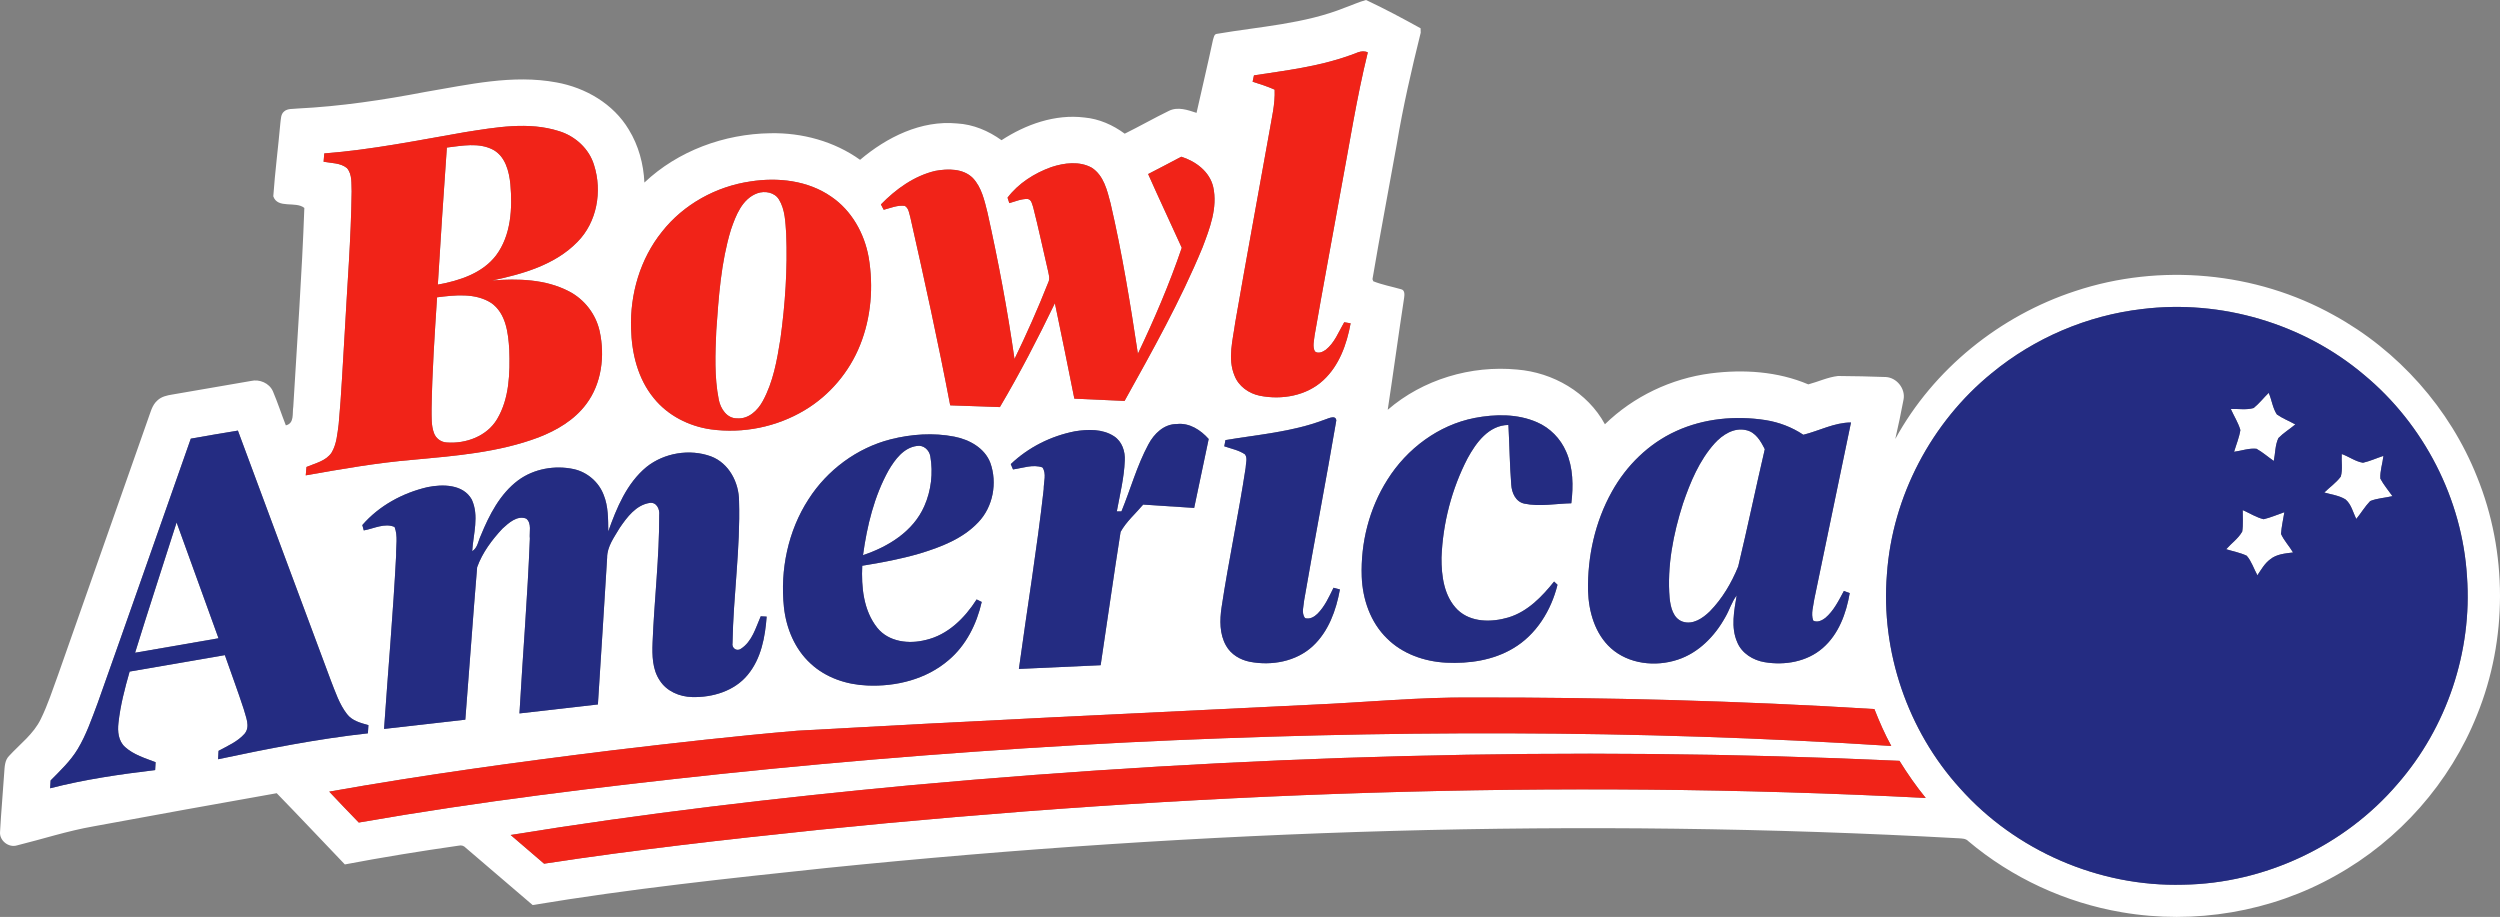 <?xml version="1.0" encoding="UTF-8" standalone="no"?>
<svg
   width="1058.006pt"
   height="388.04pt"
   viewBox="0 0 1058.006 388.04"
   version="1.1"
   id="svg24"
   sodipodi:docname="0000013573.svg"
   xmlns:inkscape="http://www.inkscape.org/namespaces/inkscape"
   xmlns:sodipodi="http://sodipodi.sourceforge.net/DTD/sodipodi-0.dtd"
   xmlns="http://www.w3.org/2000/svg"
   xmlns:svg="http://www.w3.org/2000/svg">
  <rect x="0" y="0" width="1058.006" height="388.04" fill="#808080" stroke="none"/>
  <defs
     id="defs24" />
  <sodipodi:namedview
     id="namedview24"
     pagecolor="#ffffff"
     bordercolor="#000000"
     borderopacity="0.25"
     inkscape:showpageshadow="2"
     inkscape:pageopacity="0.0"
     inkscape:pagecheckerboard="0"
     inkscape:deskcolor="#d1d1d1"
     inkscape:document-units="pt" />
  <g
     id="#ffffffff"
     transform="translate(-11.003,-8.98)">
    <path
       fill="#ffffff"
       opacity="1"
       d="m 580.2,12.21 c 2.98,-1.05 5.85,-2.4 8.91,-3.23 7.84,3.67 15.52,7.79 23.09,11.97 0.02,0.47 0.04,1.41 0.05,1.88 -3.87,15.6 -7.48,31.27 -10.12,47.13 -3.39,19.06 -7.07,38.07 -10.29,57.16 l 0.35,0.9 c 3.79,1.5 7.82,2.24 11.73,3.36 1.65,0.32 1.51,2.33 1.32,3.59 -2.42,15.8 -4.55,31.64 -6.95,47.44 14.89,-12.87 35.26,-18.9 54.78,-17.03 15.14,1.22 29.82,9.63 37.14,23.15 12.09,-11.78 28.06,-19.38 44.78,-21.54 13.84,-1.76 28.34,-0.85 41.29,4.66 4.21,-1.12 8.24,-3.05 12.59,-3.55 6.75,0.06 13.52,0.18 20.28,0.44 4.53,0.28 8.23,4.85 7.47,9.35 -1.04,5.65 -2.26,11.27 -3.53,16.87 16.17,-29.57 44.26,-52.18 76.22,-62.62 35.75,-11.87 76.35,-8.16 109.28,10.17 27.31,14.95 49.21,39.55 60.71,68.49 12.95,31.91 12.94,68.82 0,100.73 -11.4,28.65 -32.98,53.06 -59.91,68.03 -27.19,15.35 -59.69,20.78 -90.43,15.49 -23.82,-4.05 -46.52,-14.53 -64.99,-30.11 -1.04,-1.11 -2.59,-1.09 -3.97,-1.19 -159.67,-8.85 -319.98,-3.66 -479.03,12.54 -41.61,4.4 -83.26,8.83 -124.55,15.71 -9.41,-8.08 -18.86,-16.11 -28.27,-24.19 -0.84,-0.92 -1.87,-1.23 -3.08,-0.94 -16.09,2.31 -32.15,4.9 -48.13,7.94 -9.62,-10.03 -19.13,-20.18 -28.83,-30.14 -25.87,4.59 -51.73,9.24 -77.57,14.03 -10.98,1.92 -21.6,5.4 -32.4,8.07 -3.5,1.04 -7.43,-2.05 -7.12,-5.71 0.45,-8.33 1.22,-16.63 1.76,-24.96 0.2,-2.5 0.17,-5.33 2.08,-7.23 4.63,-5.03 10.38,-9.29 13.41,-15.59 2.97,-6.05 5.03,-12.49 7.35,-18.81 12.67,-35.99 25.33,-71.99 37.98,-108 1.07,-2.78 1.67,-5.99 4.03,-8.04 1.72,-1.64 4.12,-2.14 6.39,-2.5 11.06,-1.88 22.11,-3.83 33.17,-5.72 3.62,-0.87 7.78,0.88 9.31,4.37 2.01,4.73 3.59,9.63 5.47,14.42 3.74,-0.9 2.66,-5.08 3.15,-7.94 1.64,-28.02 3.68,-56.04 4.68,-84.08 -3.63,-2.99 -11.32,0.49 -13.14,-4.93 0.73,-10.38 2.08,-20.71 3,-31.08 0.25,-1.64 0.14,-3.62 1.54,-4.79 1.54,-1.39 3.78,-1.01 5.68,-1.27 18.23,-0.89 36.3,-3.61 54.21,-7.04 18.23,-3.07 36.9,-7.46 55.41,-4.01 12.31,2.21 24.11,9.07 30.61,19.97 4.13,6.72 6.25,14.56 6.6,22.41 14.23,-13.45 33.82,-20.6 53.29,-20.87 13.42,-0.28 27.02,3.4 37.99,11.25 11.32,-9.59 25.85,-16.84 41.05,-15.39 6.84,0.38 13.29,3.12 18.81,7.09 10.29,-6.71 22.64,-11.12 35.06,-9.61 6.23,0.56 12.08,3.16 17.08,6.85 6.29,-3.11 12.4,-6.6 18.71,-9.67 3.78,-1.86 7.97,-0.36 11.68,0.86 2.31,-10.29 4.75,-20.56 6.95,-30.87 0.34,-0.91 0.44,-2.54 1.73,-2.58 18.13,-3.1 36.89,-4.16 54.14,-11.09 m 1.61,20.36 c -12.93,4.61 -26.64,6.24 -40.13,8.31 -0.2,0.9 -0.39,1.79 -0.57,2.69 3.15,0.97 6.3,2 9.32,3.35 0.26,6.18 -1.3,12.21 -2.3,18.26 -4.78,26.78 -9.74,53.53 -14.39,80.34 -0.99,7.36 -3.28,15.18 -0.31,22.38 1.72,4.53 6.06,7.6 10.71,8.55 9.28,1.86 19.77,0.06 26.87,-6.53 6.76,-6.23 9.95,-15.28 11.58,-24.11 -0.68,-0.11 -2.03,-0.34 -2.71,-0.46 -2.35,4.03 -4.05,8.69 -7.81,11.67 -1.3,0.92 -3.17,1.8 -4.61,0.68 -1.08,-2.1 -0.33,-4.58 -0.11,-6.81 3.53,-20.37 7.36,-40.69 11.02,-61.03 3.7,-19.6 6.71,-39.34 11.49,-58.71 -2.76,-1.32 -5.43,0.71 -8.05,1.42 M 207.86,64.9 c -19.8,3.44 -39.54,7.47 -59.62,9.01 -0.1,1.17 -0.2,2.35 -0.29,3.52 3.32,0.62 7.14,0.44 9.89,2.69 2.32,2.71 1.81,6.59 1.98,9.89 -0.24,20.06 -1.9,40.05 -2.95,60.07 -0.84,12.82 -1.34,25.66 -2.54,38.44 -0.56,4.05 -0.84,8.35 -2.95,11.94 -2.38,3.63 -6.93,4.55 -10.67,6.14 -0.08,0.89 -0.24,2.66 -0.32,3.55 15.09,-2.67 30.21,-5.33 45.49,-6.6 17.88,-1.65 36.1,-3.09 53.04,-9.47 7.7,-2.98 15.18,-7.36 20.18,-14.09 6.53,-8.67 7.96,-20.37 5.69,-30.78 -1.57,-7.23 -6.45,-13.57 -13.03,-16.95 -9.92,-5.16 -21.54,-5.44 -32.45,-4.58 12.93,-2.75 26.57,-6.58 36.07,-16.33 8.28,-8.37 10.55,-21.43 7.04,-32.46 -2.07,-6.96 -7.97,-12.31 -14.83,-14.41 -12.92,-4.13 -26.67,-1.62 -39.73,0.42 M 496.9,82.64 c 4.63,10.45 9.52,20.78 14.23,31.2 -5.22,15.33 -11.61,30.23 -18.57,44.84 -3.22,-21.33 -6.69,-42.65 -11.57,-63.67 -1.43,-5.45 -2.88,-11.77 -7.93,-15.04 -5.24,-2.92 -11.71,-2.07 -17.18,-0.26 -7.12,2.56 -13.88,6.85 -18.49,12.92 0.19,0.58 0.57,1.73 0.76,2.31 2.55,-0.72 5.08,-1.85 7.78,-1.75 1.64,0.27 1.85,2.23 2.32,3.51 2.26,8.73 4.07,17.57 6.15,26.35 0.35,1.83 1.12,3.79 0.18,5.58 -4.32,10.94 -9.1,21.69 -14.24,32.28 -2.96,-20.78 -6.86,-41.43 -11.42,-61.91 -1.29,-5.13 -2.47,-10.7 -6.21,-14.68 -4.12,-4.09 -10.55,-4 -15.88,-3.02 -8.95,2.11 -16.68,7.7 -23.02,14.2 0.3,0.56 0.89,1.69 1.18,2.26 2.92,-0.75 5.87,-2.07 8.95,-1.65 1.68,1.02 1.81,3.2 2.33,4.9 5.97,26.43 11.79,52.9 16.86,79.51 7.01,0.27 14.02,0.46 21.02,0.74 8.44,-14.28 16.08,-29.03 23.28,-43.97 2.79,13.46 5.59,26.92 8.24,40.4 7.08,0.3 14.17,0.61 21.25,0.96 11.76,-21.2 23.68,-42.41 32.95,-64.85 3.09,-8.12 6.51,-16.89 4.57,-25.69 -1.52,-6.54 -7.4,-10.87 -13.51,-12.8 -4.67,2.46 -9.33,4.93 -14.03,7.33 m -168.36,3.14 c -14.52,2.12 -28.29,9.7 -37.39,21.29 -9.2,11.45 -13.56,26.36 -13.07,40.96 0.24,10.42 2.86,21.23 9.6,29.43 5.91,7.36 14.86,11.9 24.13,13.22 13.64,1.89 27.92,-1.01 39.73,-8.1 10.56,-6.29 18.89,-16.16 23.45,-27.57 4.7,-11.7 5.73,-24.74 3.64,-37.13 -1.81,-10.12 -7.22,-19.82 -15.83,-25.66 -9.88,-6.88 -22.6,-8.29 -34.26,-6.44 m 588.97,54 c -23.21,2.71 -45.56,12.25 -63.59,27.11 -25.51,20.75 -42.06,52.17 -44.36,85.02 -2.69,32.76 8.8,66.31 30.89,90.64 23.57,26.5 59.02,41.83 94.48,40.83 34.5,-0.52 68.37,-16.45 90.77,-42.68 20.8,-23.85 31.61,-56.05 29.35,-87.63 -1.98,-32.88 -18.24,-64.49 -43.6,-85.48 -25.7,-21.72 -60.57,-31.96 -93.94,-27.81 m -282.46,46.09 c -15.29,2.98 -28.67,13.02 -36.88,26.12 -7.7,12.14 -11.38,26.69 -10.88,41.02 0.35,9.56 3.69,19.32 10.64,26.1 6.58,6.61 15.91,9.84 25.09,10.31 9.73,0.47 19.87,-0.99 28.35,-6.06 9.76,-5.72 16.12,-16.1 18.77,-26.91 l -1.44,-1.36 c -5.16,6.44 -11.24,12.77 -19.38,15.21 -7.05,2.08 -15.76,2.18 -21.42,-3.21 -5.8,-5.69 -6.9,-14.37 -6.85,-22.1 0.55,-14.55 4.3,-29.06 11,-42 3.6,-6.62 8.97,-14.08 17.32,-14.17 0.46,8.43 0.53,16.88 1.2,25.3 0.2,3.39 1.86,7.2 5.51,7.99 6.56,1.38 13.29,0 19.91,-0.14 0.89,-7.32 0.82,-15.04 -2.21,-21.89 -2.37,-5.49 -6.81,-10.03 -12.3,-12.4 -8.27,-3.63 -17.71,-3.48 -26.43,-1.81 m -64.22,1 c -13.22,4.92 -27.4,6.05 -41.21,8.36 -0.13,0.66 -0.37,1.97 -0.5,2.63 2.95,1.05 6.17,1.6 8.77,3.42 1.19,1.62 0.29,3.84 0.27,5.7 -3,19.73 -7.2,39.26 -10.18,59 -0.81,5.42 -0.9,11.34 1.89,16.24 2.06,3.71 6,6.04 10.1,6.83 9.19,1.76 19.52,-0.09 26.56,-6.58 6.72,-6.22 9.93,-15.23 11.53,-24.03 -0.68,-0.18 -2.03,-0.54 -2.71,-0.72 -1.89,3.85 -3.69,7.89 -6.75,10.97 -1.38,1.36 -3.35,2.52 -5.33,1.87 -1.61,-2.2 -0.53,-5.11 -0.34,-7.58 4.37,-25.39 9.27,-50.69 13.6,-76.08 -0.28,-2.71 -4.07,-0.44 -5.7,-0.03 m 149.57,4.53 c -11.6,5.23 -21.09,14.57 -27.24,25.64 -7.11,12.74 -10.37,27.46 -10.09,42 0.27,8.8 2.92,18.13 9.63,24.22 7.53,6.78 18.86,8.01 28.26,4.91 8.89,-2.89 15.79,-10.01 20.22,-18.06 1.74,-2.98 2.67,-6.39 4.79,-9.14 -1.07,6.49 -2.54,13.48 0.22,19.77 1.93,4.74 6.73,7.68 11.64,8.48 8.47,1.43 17.86,-0.17 24.49,-5.93 6.8,-5.85 10.01,-14.7 11.49,-23.32 -0.62,-0.22 -1.86,-0.66 -2.48,-0.88 -2.19,4.06 -4.27,8.39 -7.86,11.42 -1.4,1.07 -3.43,2.08 -5.12,1.1 -1.04,-2.95 0.08,-6.1 0.47,-9.07 5.12,-24.93 10.4,-49.83 15.53,-74.76 -7.05,0.01 -13.44,3.54 -20.17,5.2 -4.82,-3.23 -10.34,-5.32 -16.06,-6.22 -12.66,-1.95 -26,-0.71 -37.72,4.64 M 497,197.06 c -4.84,8.99 -7.53,18.92 -11.39,28.33 -0.49,0.01 -1.48,0.02 -1.97,0.03 1.3,-7.12 3.09,-14.2 3.37,-21.46 0.25,-3.9 -1.14,-8.14 -4.54,-10.35 -4.85,-3.18 -11.06,-2.99 -16.56,-2.1 -10.1,1.97 -19.69,6.76 -27.15,13.88 0.24,0.56 0.71,1.69 0.95,2.25 4.06,-0.55 8.42,-2.27 12.45,-0.85 1.84,2.61 0.49,6.22 0.54,9.22 -2.86,25.43 -7.04,50.7 -10.5,76.06 11.53,-0.52 23.06,-1.06 34.6,-1.57 2.86,-18.8 5.46,-37.64 8.44,-56.42 2.4,-4.36 6.35,-7.74 9.55,-11.56 7.19,0.47 14.39,0.95 21.59,1.41 2.04,-9.73 4.06,-19.46 6.14,-29.17 -3.4,-3.82 -8.15,-6.92 -13.48,-6.33 -5.44,-0.03 -9.66,4.11 -12.04,8.63 M 91.75,194.62 c -13.15,37.31 -26.17,74.67 -39.43,111.95 -2.49,6.59 -4.78,13.33 -8.42,19.4 -3.04,5.06 -7.38,9.13 -11.48,13.3 -0.07,1.1 -0.14,2.21 -0.2,3.31 14.58,-3.75 29.51,-5.92 44.44,-7.7 0.06,-1.11 0.12,-2.23 0.19,-3.34 -4.49,-1.71 -9.32,-3.15 -12.95,-6.44 -2.82,-2.55 -3.19,-6.62 -2.77,-10.18 0.8,-7.38 2.69,-14.6 4.73,-21.73 13.44,-2.31 26.87,-4.65 40.31,-6.96 2.65,7.62 5.48,15.17 7.98,22.84 0.84,3.32 2.92,7.38 0.36,10.44 -2.95,3.35 -7.17,5.13 -11.02,7.23 -0.06,1.18 -0.13,2.36 -0.19,3.55 20.98,-4.45 42.06,-8.61 63.4,-10.97 0.07,-1.16 0.15,-2.32 0.22,-3.47 -3.29,-0.9 -6.91,-1.82 -9.08,-4.69 -3.24,-4.18 -4.89,-9.29 -6.81,-14.15 -13.11,-35.27 -26.31,-70.51 -39.35,-105.8 -6.66,1.06 -13.29,2.26 -19.93,3.41 m 296.17,0.29 c -14.23,3.64 -26.79,12.95 -34.7,25.29 -8.72,13.4 -12.12,29.91 -10.46,45.72 0.96,8.93 4.63,17.83 11.36,23.94 6.44,5.97 15.23,8.88 23.9,9.22 12.19,0.55 24.98,-2.62 34.38,-10.69 7.44,-6.24 11.94,-15.31 14.07,-24.66 -0.54,-0.27 -1.61,-0.81 -2.15,-1.07 -5.01,7.85 -12.18,15.04 -21.56,17.16 -7.07,1.83 -15.66,0.86 -20.49,-5.15 -5.84,-7.31 -6.79,-17.25 -6.36,-26.27 8.22,-1.32 16.42,-2.86 24.42,-5.2 8.93,-2.72 18.12,-6.23 24.66,-13.17 6.29,-6.54 8.17,-16.74 5.11,-25.2 -2.41,-6.29 -8.89,-9.81 -15.19,-11.05 -8.92,-1.75 -18.22,-1.08 -26.99,1.13 m -103.33,11.7 c -8.35,6.91 -12.62,17.31 -16.16,27.27 -0.07,-5.2 0.04,-10.6 -1.97,-15.5 -2.07,-5.43 -6.93,-9.59 -12.59,-10.86 -8.03,-1.74 -16.91,-0.18 -23.58,4.73 -7.71,5.77 -12.23,14.66 -15.81,23.39 -1.09,2.24 -1.32,5.2 -3.64,6.61 0.45,-7.24 3.03,-15.01 -0.21,-21.92 -3.65,-6.46 -12.3,-6.5 -18.7,-5.19 -10.47,2.42 -20.53,7.87 -27.59,16.05 0.15,0.56 0.46,1.69 0.62,2.26 4.21,-0.74 8.86,-3.28 13.03,-1.45 1.47,3.78 0.57,8.03 0.66,12 -1.26,24.52 -3.44,48.97 -5.11,73.46 11.47,-1.29 22.93,-2.64 34.39,-3.92 1.72,-21.51 3.2,-43.03 5,-64.52 2.2,-6.15 6.29,-11.6 10.73,-16.35 2.64,-2.4 6.21,-5.69 10.04,-4.22 2.46,1.99 1.23,5.74 1.54,8.51 -0.96,24.67 -3.01,49.29 -4.4,73.94 11.07,-1.27 22.14,-2.52 33.2,-3.8 1.32,-20.67 2.65,-41.34 3.9,-62.02 -0.05,-4.8 3.02,-8.76 5.33,-12.71 3.09,-4.52 6.89,-9.65 12.66,-10.56 2.94,-0.45 4.36,2.68 4.06,5.13 0.06,18.04 -2.11,35.99 -2.81,54 -0.2,5.41 -0.12,11.27 3,15.95 2.91,4.64 8.43,6.97 13.77,7.08 8.62,0.23 17.91,-2.55 23.52,-9.44 5.67,-6.85 7.35,-15.97 7.99,-24.6 -0.62,-0.03 -1.88,-0.1 -2.51,-0.13 -2.13,4.86 -3.63,10.65 -8.35,13.72 -1.79,1.32 -4.04,-0.28 -3.59,-2.4 0.33,-20.06 3.37,-40.03 2.76,-60.12 -0.03,-7.85 -4.28,-16.03 -11.9,-18.89 -9.01,-3.28 -19.78,-1.48 -27.28,4.5 m 281.37,100.62 c -72.51,3.54 -145.03,6.9 -217.5,10.99 -26.15,2.23 -52.23,5.2 -78.29,8.3 -40.07,4.93 -80.09,10.41 -119.84,17.48 4.17,4.36 8.28,8.78 12.51,13.08 50.78,-8.91 101.99,-15.1 153.24,-20.56 57.16,-6 114.49,-10.43 171.9,-13.35 107.72,-5.3 215.76,-5.45 323.42,1.5 -2.76,-5.02 -5.05,-10.29 -7.15,-15.61 -56.66,-3.5 -113.45,-4.97 -170.22,-4.89 -22.73,-0.2 -45.38,2.1 -68.07,3.06 m -169.09,34.02 c -56.78,5.34 -113.46,11.94 -169.76,21.1 4.7,4.07 9.45,8.08 14.15,12.14 38.49,-5.89 77.19,-10.26 115.91,-14.3 155.65,-15.84 312.51,-21.58 468.81,-13.51 -4.07,-4.97 -7.73,-10.25 -11.11,-15.71 -139.35,-6.45 -279.11,-2.36 -418,10.28 z"
       id="path1" />
    <path
       fill="#ffffff"
       opacity="1"
       d="m 200.12,71.42 c 6.43,-0.76 13.47,-2.23 19.51,0.9 5.24,2.83 6.83,9.14 7.37,14.62 0.89,10.25 0.32,21.58 -6.06,30.13 -5.85,7.63 -15.55,10.71 -24.64,12.36 1.15,-19.34 2.47,-38.68 3.82,-58.01 z"
       id="path2" />
    <path
       fill="#ffffff"
       opacity="1"
       d="m 331.55,90.75 c 3.17,-1.1 7.21,-0.39 9.09,2.62 2.68,4.34 2.72,9.67 3.09,14.6 0.58,14.85 -0.42,29.76 -2.46,44.48 -1.43,8.97 -3.03,18.19 -7.45,26.26 -2.14,3.96 -6.02,7.7 -10.85,7.32 -4.36,0.09 -7.06,-4.12 -7.79,-7.96 -1.9,-9.57 -1.46,-19.43 -1.05,-29.13 1.02,-14.37 1.99,-28.93 6.21,-42.78 2.05,-5.98 4.74,-13.08 11.21,-15.41 z"
       id="path3" />
    <path
       fill="#ffffff"
       opacity="1"
       d="m 195.97,134.8 c 7.59,-0.94 16.13,-1.94 22.91,2.38 6.27,4.39 7.22,12.71 7.65,19.75 0.33,9.94 0.08,20.62 -5.14,29.41 -4.3,7.27 -13.27,10.54 -21.41,9.89 -2.37,-0.14 -4.52,-1.73 -5.31,-3.96 -1.22,-3.27 -0.98,-6.84 -1.02,-10.26 0.24,-15.76 1.31,-31.49 2.32,-47.21 z"
       id="path4" />
    <path
       fill="#ffffff"
       opacity="1"
       d="m 964.74,181.66 c 2.36,-1.9 4.22,-4.32 6.38,-6.43 1.32,2.98 1.65,6.42 3.47,9.15 2.43,1.69 5.21,2.78 7.8,4.22 -2.35,1.96 -5,3.57 -7.15,5.76 -1.43,3 -1.3,6.49 -1.97,9.7 -2.45,-1.71 -4.71,-3.69 -7.31,-5.16 -3.2,-0.33 -6.35,0.86 -9.49,1.28 0.91,-3.06 2.17,-6.04 2.67,-9.2 -0.92,-3.15 -2.73,-5.93 -4.05,-8.91 3.19,-0.15 6.54,0.5 9.65,-0.41 z"
       id="path5" />
    <path
       fill="#ffffff"
       opacity="1"
       d="m 736.63,196.62 c 3.32,-3.66 8.19,-6.83 13.34,-5.61 4.03,0.85 6.2,4.68 7.9,8.07 -3.86,16.52 -7.29,33.15 -11.26,49.64 -2.82,6.95 -6.73,13.6 -12,18.98 -2.98,2.91 -7.18,5.82 -11.54,4.35 -4.05,-1.42 -5.07,-6.18 -5.48,-9.96 -1.13,-13.54 1.54,-27.13 5.65,-39.99 3.11,-9.09 6.9,-18.25 13.39,-25.48 z"
       id="path6" />
    <path
       fill="#ffffff"
       opacity="1"
       d="m 387.07,208 c 2.68,-4.53 6.32,-9.54 11.93,-10.29 2.8,-0.54 5.29,1.72 5.72,4.39 1.22,7.05 0.36,14.53 -2.55,21.09 -4.67,10.67 -15.27,17.19 -25.94,20.73 1.71,-12.41 4.71,-24.9 10.84,-35.92 z"
       id="path7" />
    <path
       fill="#ffffff"
       opacity="1"
       d="m 1002.03,201.12 c 3.05,1.07 5.78,3.18 9,3.69 2.97,-0.67 5.75,-1.96 8.65,-2.91 -0.35,3.21 -1.5,6.39 -1.3,9.64 1.41,2.65 3.39,4.95 5.11,7.41 -3.13,0.75 -6.44,0.86 -9.42,2.08 -2.22,2.3 -3.85,5.09 -5.87,7.56 -1.43,-2.77 -2.09,-6.17 -4.57,-8.25 -2.71,-1.69 -5.98,-2.05 -8.98,-2.93 2.31,-2.26 5.07,-4.14 7,-6.78 0.83,-3.08 0.2,-6.36 0.38,-9.51 z"
       id="path8" />
    <path
       fill="#ffffff"
       opacity="1"
       d="m 960.13,224.85 c 2.95,1.28 5.71,3.11 8.86,3.86 3,-0.72 5.84,-1.96 8.76,-2.97 -0.47,3.06 -1.22,6.1 -1.41,9.2 1.28,2.85 3.51,5.15 5.09,7.84 -3.35,0.43 -6.96,0.68 -9.68,2.91 -2.36,1.74 -3.8,4.36 -5.41,6.75 -1.52,-2.74 -2.45,-5.89 -4.52,-8.27 -2.75,-1.32 -5.8,-1.85 -8.69,-2.76 2.21,-2.52 5.13,-4.52 6.79,-7.48 0.47,-3 0.16,-6.06 0.21,-9.08 z"
       id="path9" />
    <path
       fill="#ffffff"
       opacity="1"
       d="m 85.74,230.08 c 5.92,16.34 11.84,32.68 17.74,49.02 -11.77,2.05 -23.54,4.08 -35.31,6.12 5.69,-18.43 11.74,-36.75 17.57,-55.14 z"
       id="path10" />
  </g>
  <g
     id="#f12318ff"
     transform="translate(-11.003,-8.98)">
    <path
       fill="#f12318"
       opacity="1"
       d="m 581.81,32.57 c 2.62,-0.71 5.29,-2.74 8.05,-1.42 -4.78,19.37 -7.79,39.11 -11.49,58.71 -3.66,20.34 -7.49,40.66 -11.02,61.03 -0.22,2.23 -0.97,4.71 0.11,6.81 1.44,1.12 3.31,0.24 4.61,-0.68 3.76,-2.98 5.46,-7.64 7.81,-11.67 0.68,0.12 2.03,0.35 2.71,0.46 -1.63,8.83 -4.82,17.88 -11.58,24.11 -7.1,6.59 -17.59,8.39 -26.87,6.53 -4.65,-0.95 -8.99,-4.02 -10.71,-8.55 -2.97,-7.2 -0.68,-15.02 0.31,-22.38 4.65,-26.81 9.61,-53.56 14.39,-80.34 1,-6.05 2.56,-12.08 2.3,-18.26 -3.02,-1.35 -6.17,-2.38 -9.32,-3.35 0.18,-0.9 0.37,-1.79 0.57,-2.69 13.49,-2.07 27.2,-3.7 40.13,-8.31 z"
       id="path11" />
    <path
       fill="#f12318"
       opacity="1"
       d="m 207.86,64.9 c 13.06,-2.04 26.81,-4.55 39.73,-0.42 6.86,2.1 12.76,7.45 14.83,14.41 3.51,11.03 1.24,24.09 -7.04,32.46 -9.5,9.75 -23.14,13.58 -36.07,16.33 10.91,-0.86 22.53,-0.58 32.45,4.58 6.58,3.38 11.46,9.72 13.03,16.95 2.27,10.41 0.84,22.11 -5.69,30.78 -5,6.73 -12.48,11.11 -20.18,14.09 -16.94,6.38 -35.16,7.82 -53.04,9.47 -15.28,1.27 -30.4,3.93 -45.49,6.6 0.08,-0.89 0.24,-2.66 0.32,-3.55 3.74,-1.59 8.29,-2.51 10.67,-6.14 2.11,-3.59 2.39,-7.89 2.95,-11.94 1.2,-12.78 1.7,-25.62 2.54,-38.44 1.05,-20.02 2.71,-40.01 2.95,-60.07 -0.17,-3.3 0.34,-7.18 -1.98,-9.89 -2.75,-2.25 -6.57,-2.07 -9.89,-2.69 0.09,-1.17 0.19,-2.35 0.29,-3.52 20.08,-1.54 39.82,-5.57 59.62,-9.01 m -7.74,6.52 c -1.35,19.33 -2.67,38.67 -3.82,58.01 9.09,-1.65 18.79,-4.73 24.64,-12.36 6.38,-8.55 6.95,-19.88 6.06,-30.13 -0.54,-5.48 -2.13,-11.79 -7.37,-14.62 -6.04,-3.13 -13.08,-1.66 -19.51,-0.9 m -4.15,63.38 c -1.01,15.72 -2.08,31.45 -2.32,47.21 0.04,3.42 -0.2,6.99 1.02,10.26 0.79,2.23 2.94,3.82 5.31,3.96 8.14,0.65 17.11,-2.62 21.41,-9.89 5.22,-8.79 5.47,-19.47 5.14,-29.41 -0.43,-7.04 -1.38,-15.36 -7.65,-19.75 -6.78,-4.32 -15.32,-3.32 -22.91,-2.38 z"
       id="path12" />
    <path
       fill="#f12318"
       opacity="1"
       d="m 496.9,82.64 c 4.7,-2.4 9.36,-4.87 14.03,-7.33 6.11,1.93 11.99,6.26 13.51,12.8 1.94,8.8 -1.48,17.57 -4.57,25.69 -9.27,22.44 -21.19,43.65 -32.95,64.85 -7.08,-0.35 -14.17,-0.66 -21.25,-0.96 -2.65,-13.48 -5.45,-26.94 -8.24,-40.4 -7.2,14.94 -14.84,29.69 -23.28,43.97 -7,-0.28 -14.01,-0.47 -21.02,-0.74 -5.07,-26.61 -10.89,-53.08 -16.86,-79.51 -0.52,-1.7 -0.65,-3.88 -2.33,-4.9 -3.08,-0.42 -6.03,0.9 -8.95,1.65 -0.29,-0.57 -0.88,-1.7 -1.18,-2.26 6.34,-6.5 14.07,-12.09 23.02,-14.2 5.33,-0.98 11.76,-1.07 15.88,3.02 3.74,3.98 4.92,9.55 6.21,14.68 4.56,20.48 8.46,41.13 11.42,61.91 5.14,-10.59 9.92,-21.34 14.24,-32.28 0.94,-1.79 0.17,-3.75 -0.18,-5.58 -2.08,-8.78 -3.89,-17.62 -6.15,-26.35 -0.47,-1.28 -0.68,-3.24 -2.32,-3.51 -2.7,-0.1 -5.23,1.03 -7.78,1.75 -0.19,-0.58 -0.57,-1.73 -0.76,-2.31 4.61,-6.07 11.37,-10.36 18.49,-12.92 5.47,-1.81 11.94,-2.66 17.18,0.26 5.05,3.27 6.5,9.59 7.93,15.04 4.88,21.02 8.35,42.34 11.57,63.67 6.96,-14.61 13.35,-29.51 18.57,-44.84 -4.71,-10.42 -9.6,-20.75 -14.23,-31.2 z"
       id="path13" />
    <path
       fill="#f12318"
       opacity="1"
       d="m 328.54,85.78 c 11.66,-1.85 24.38,-0.44 34.26,6.44 8.61,5.84 14.02,15.54 15.83,25.66 2.09,12.39 1.06,25.43 -3.64,37.13 -4.56,11.41 -12.89,21.28 -23.45,27.57 -11.81,7.09 -26.09,9.99 -39.73,8.1 -9.27,-1.32 -18.22,-5.86 -24.13,-13.22 -6.74,-8.2 -9.36,-19.01 -9.6,-29.43 -0.49,-14.6 3.87,-29.51 13.07,-40.96 9.1,-11.59 22.87,-19.17 37.39,-21.29 m 3.01,4.97 c -6.47,2.33 -9.16,9.43 -11.21,15.41 -4.22,13.85 -5.19,28.41 -6.21,42.78 -0.41,9.7 -0.85,19.56 1.05,29.13 0.73,3.84 3.43,8.05 7.79,7.96 4.83,0.38 8.71,-3.36 10.85,-7.32 4.42,-8.07 6.02,-17.29 7.45,-26.26 2.04,-14.72 3.04,-29.63 2.46,-44.48 -0.37,-4.93 -0.41,-10.26 -3.09,-14.6 -1.88,-3.01 -5.92,-3.72 -9.09,-2.62 z"
       id="path14" />
    <path
       fill="#f12318"
       opacity="1"
       d="m 565.96,307.23 c 22.69,-0.96 45.34,-3.26 68.07,-3.06 56.77,-0.08 113.56,1.39 170.22,4.89 2.1,5.32 4.39,10.59 7.15,15.61 -107.66,-6.95 -215.7,-6.8 -323.42,-1.5 -57.41,2.92 -114.74,7.35 -171.9,13.35 -51.25,5.46 -102.46,11.65 -153.24,20.56 -4.23,-4.3 -8.34,-8.72 -12.51,-13.08 39.75,-7.07 79.77,-12.55 119.84,-17.48 26.06,-3.1 52.14,-6.07 78.29,-8.3 72.47,-4.09 144.99,-7.45 217.5,-10.99 z"
       id="path15" />
    <path
       fill="#f12318"
       opacity="1"
       d="m 396.87,341.25 c 138.89,-12.64 278.65,-16.73 418,-10.28 3.38,5.46 7.04,10.74 11.11,15.71 -156.3,-8.07 -313.16,-2.33 -468.81,13.51 -38.72,4.04 -77.42,8.41 -115.91,14.3 -4.7,-4.06 -9.45,-8.07 -14.15,-12.14 56.3,-9.16 112.98,-15.76 169.76,-21.1 z"
       id="path16" />
  </g>
  <g
     id="#242c82ff"
     transform="translate(-11.003,-8.98)">
    <path
       fill="#242c82"
       opacity="1"
       d="m 917.51,139.78 c 33.37,-4.15 68.24,6.09 93.94,27.81 25.36,20.99 41.62,52.6 43.6,85.48 2.26,31.58 -8.55,63.78 -29.35,87.63 -22.4,26.23 -56.27,42.16 -90.77,42.68 -35.46,1 -70.91,-14.33 -94.48,-40.83 -22.09,-24.33 -33.58,-57.88 -30.89,-90.64 2.3,-32.85 18.85,-64.27 44.36,-85.02 18.03,-14.86 40.38,-24.4 63.59,-27.11 m 47.23,41.88 c -3.11,0.91 -6.46,0.26 -9.65,0.41 1.32,2.98 3.13,5.76 4.05,8.91 -0.5,3.16 -1.76,6.14 -2.67,9.2 3.14,-0.42 6.29,-1.61 9.49,-1.28 2.6,1.47 4.86,3.45 7.31,5.16 0.67,-3.21 0.54,-6.7 1.97,-9.7 2.15,-2.19 4.8,-3.8 7.15,-5.76 -2.59,-1.44 -5.37,-2.53 -7.8,-4.22 -1.82,-2.73 -2.15,-6.17 -3.47,-9.15 -2.16,2.11 -4.02,4.53 -6.38,6.43 m 37.29,19.46 c -0.18,3.15 0.45,6.43 -0.38,9.51 -1.93,2.64 -4.69,4.52 -7,6.78 3,0.88 6.27,1.24 8.98,2.93 2.48,2.08 3.14,5.48 4.57,8.25 2.02,-2.47 3.65,-5.26 5.87,-7.56 2.98,-1.22 6.29,-1.33 9.42,-2.08 -1.72,-2.46 -3.7,-4.76 -5.11,-7.41 -0.2,-3.25 0.95,-6.43 1.3,-9.64 -2.9,0.95 -5.68,2.24 -8.65,2.91 -3.22,-0.51 -5.95,-2.62 -9,-3.69 m -41.9,23.73 c -0.05,3.02 0.26,6.08 -0.21,9.08 -1.66,2.96 -4.58,4.96 -6.79,7.48 2.89,0.91 5.94,1.44 8.69,2.76 2.07,2.38 3,5.53 4.52,8.27 1.61,-2.39 3.05,-5.01 5.41,-6.75 2.72,-2.23 6.33,-2.48 9.68,-2.91 -1.58,-2.69 -3.81,-4.99 -5.09,-7.84 0.19,-3.1 0.94,-6.14 1.41,-9.2 -2.92,1.01 -5.76,2.25 -8.76,2.97 -3.15,-0.75 -5.91,-2.58 -8.86,-3.86 z"
       id="path17" />
    <path
       fill="#242c82"
       opacity="1"
       d="m 635.05,185.87 c 8.72,-1.67 18.16,-1.82 26.43,1.81 5.49,2.37 9.93,6.91 12.3,12.4 3.03,6.85 3.1,14.57 2.21,21.89 -6.62,0.14 -13.35,1.52 -19.91,0.14 -3.65,-0.79 -5.31,-4.6 -5.51,-7.99 -0.67,-8.42 -0.74,-16.87 -1.2,-25.3 -8.35,0.09 -13.72,7.55 -17.32,14.17 -6.7,12.94 -10.45,27.45 -11,42 -0.05,7.73 1.05,16.41 6.85,22.1 5.66,5.39 14.37,5.29 21.42,3.21 8.14,-2.44 14.22,-8.77 19.38,-15.21 l 1.44,1.36 c -2.65,10.81 -9.01,21.19 -18.77,26.91 -8.48,5.07 -18.62,6.53 -28.35,6.06 -9.18,-0.47 -18.51,-3.7 -25.09,-10.31 -6.95,-6.78 -10.29,-16.54 -10.64,-26.1 -0.5,-14.33 3.18,-28.88 10.88,-41.02 8.21,-13.1 21.59,-23.14 36.88,-26.12 z"
       id="path18" />
    <path
       fill="#242c82"
       opacity="1"
       d="m 570.83,186.87 c 1.63,-0.41 5.42,-2.68 5.7,0.03 -4.33,25.39 -9.23,50.69 -13.6,76.08 -0.19,2.47 -1.27,5.38 0.34,7.58 1.98,0.65 3.95,-0.51 5.33,-1.87 3.06,-3.08 4.86,-7.12 6.75,-10.97 0.68,0.18 2.03,0.54 2.71,0.72 -1.6,8.8 -4.81,17.81 -11.53,24.03 -7.04,6.49 -17.37,8.34 -26.56,6.58 -4.1,-0.79 -8.04,-3.12 -10.1,-6.83 -2.79,-4.9 -2.7,-10.82 -1.89,-16.24 2.98,-19.74 7.18,-39.27 10.18,-59 0.02,-1.86 0.92,-4.08 -0.27,-5.7 -2.6,-1.82 -5.82,-2.37 -8.77,-3.42 0.13,-0.66 0.37,-1.97 0.5,-2.63 13.81,-2.31 27.99,-3.44 41.21,-8.36 z"
       id="path19" />
    <path
       fill="#242c82"
       opacity="1"
       d="m 720.4,191.4 c 11.72,-5.35 25.06,-6.59 37.72,-4.64 5.72,0.9 11.24,2.99 16.06,6.22 6.73,-1.66 13.12,-5.19 20.17,-5.2 -5.13,24.93 -10.41,49.83 -15.53,74.76 -0.39,2.97 -1.51,6.12 -0.47,9.07 1.69,0.98 3.72,-0.03 5.12,-1.1 3.59,-3.03 5.67,-7.36 7.86,-11.42 0.62,0.22 1.86,0.66 2.48,0.88 -1.48,8.62 -4.69,17.47 -11.49,23.32 -6.63,5.76 -16.02,7.36 -24.49,5.93 -4.91,-0.8 -9.71,-3.74 -11.64,-8.48 -2.76,-6.29 -1.29,-13.28 -0.22,-19.77 -2.12,2.75 -3.05,6.16 -4.79,9.14 -4.43,8.05 -11.33,15.17 -20.22,18.06 -9.4,3.1 -20.73,1.87 -28.26,-4.91 -6.71,-6.09 -9.36,-15.42 -9.63,-24.22 -0.28,-14.54 2.98,-29.26 10.09,-42 6.15,-11.07 15.64,-20.41 27.24,-25.64 m 16.23,5.22 c -6.49,7.23 -10.28,16.39 -13.39,25.48 -4.11,12.86 -6.78,26.45 -5.65,39.99 0.41,3.78 1.43,8.54 5.48,9.96 4.36,1.47 8.56,-1.44 11.54,-4.35 5.27,-5.38 9.18,-12.03 12,-18.98 3.97,-16.49 7.4,-33.12 11.26,-49.64 -1.7,-3.39 -3.87,-7.22 -7.9,-8.07 -5.15,-1.22 -10.02,1.95 -13.34,5.61 z"
       id="path20" />
    <path
       fill="#242c82"
       opacity="1"
       d="m 497,197.06 c 2.38,-4.52 6.6,-8.66 12.04,-8.63 5.33,-0.59 10.08,2.51 13.48,6.33 -2.08,9.71 -4.1,19.44 -6.14,29.17 -7.2,-0.46 -14.4,-0.94 -21.59,-1.41 -3.2,3.82 -7.15,7.2 -9.55,11.56 -2.98,18.78 -5.58,37.62 -8.44,56.42 -11.54,0.51 -23.07,1.05 -34.6,1.57 3.46,-25.36 7.64,-50.63 10.5,-76.06 -0.05,-3 1.3,-6.61 -0.54,-9.22 -4.03,-1.42 -8.39,0.3 -12.45,0.85 -0.24,-0.56 -0.71,-1.69 -0.95,-2.25 7.46,-7.12 17.05,-11.91 27.15,-13.88 5.5,-0.89 11.71,-1.08 16.56,2.1 3.4,2.21 4.79,6.45 4.54,10.35 -0.28,7.26 -2.07,14.34 -3.37,21.46 0.49,-0.01 1.48,-0.02 1.97,-0.03 3.86,-9.41 6.55,-19.34 11.39,-28.33 z"
       id="path21" />
    <path
       fill="#242c82"
       opacity="1"
       d="m 91.75,194.62 c 6.64,-1.15 13.27,-2.35 19.93,-3.41 13.04,35.29 26.24,70.53 39.35,105.8 1.92,4.86 3.57,9.97 6.81,14.15 2.17,2.87 5.79,3.79 9.08,4.69 -0.07,1.15 -0.15,2.31 -0.22,3.47 -21.34,2.36 -42.42,6.52 -63.4,10.97 0.06,-1.19 0.13,-2.37 0.19,-3.55 3.85,-2.1 8.07,-3.88 11.02,-7.23 2.56,-3.06 0.48,-7.12 -0.36,-10.44 -2.5,-7.67 -5.33,-15.22 -7.98,-22.84 -13.44,2.31 -26.87,4.65 -40.31,6.96 -2.04,7.13 -3.93,14.35 -4.73,21.73 -0.42,3.56 -0.05,7.63 2.77,10.18 3.63,3.29 8.46,4.73 12.95,6.44 -0.07,1.11 -0.13,2.23 -0.19,3.34 -14.93,1.78 -29.86,3.95 -44.44,7.7 0.06,-1.1 0.13,-2.21 0.2,-3.31 4.1,-4.17 8.44,-8.24 11.48,-13.3 3.64,-6.07 5.93,-12.81 8.42,-19.4 13.26,-37.28 26.28,-74.64 39.43,-111.95 m -6.01,35.46 c -5.83,18.39 -11.88,36.71 -17.57,55.14 11.77,-2.04 23.54,-4.07 35.31,-6.12 -5.9,-16.34 -11.82,-32.68 -17.74,-49.02 z"
       id="path22" />
    <path
       fill="#242c82"
       opacity="1"
       d="m 387.92,194.91 c 8.77,-2.21 18.07,-2.88 26.99,-1.13 6.3,1.24 12.78,4.76 15.19,11.05 3.06,8.46 1.18,18.66 -5.11,25.2 -6.54,6.94 -15.73,10.45 -24.66,13.17 -8,2.34 -16.2,3.88 -24.42,5.2 -0.43,9.02 0.52,18.96 6.36,26.27 4.83,6.01 13.42,6.98 20.49,5.15 9.38,-2.12 16.55,-9.31 21.56,-17.16 0.54,0.26 1.61,0.8 2.15,1.07 -2.13,9.35 -6.63,18.42 -14.07,24.66 -9.4,8.07 -22.19,11.24 -34.38,10.69 -8.67,-0.34 -17.46,-3.25 -23.9,-9.22 -6.73,-6.11 -10.4,-15.01 -11.36,-23.94 -1.66,-15.81 1.74,-32.32 10.46,-45.72 7.91,-12.34 20.47,-21.65 34.7,-25.29 M 387.07,208 c -6.13,11.02 -9.13,23.51 -10.84,35.92 10.67,-3.54 21.27,-10.06 25.94,-20.73 2.91,-6.56 3.77,-14.04 2.55,-21.09 -0.43,-2.67 -2.92,-4.93 -5.72,-4.39 -5.61,0.75 -9.25,5.76 -11.93,10.29 z"
       id="path23" />
    <path
       fill="#242c82"
       opacity="1"
       d="m 284.59,206.61 c 7.5,-5.98 18.27,-7.78 27.28,-4.5 7.62,2.86 11.87,11.04 11.9,18.89 0.61,20.09 -2.43,40.06 -2.76,60.12 -0.45,2.12 1.8,3.72 3.59,2.4 4.72,-3.07 6.22,-8.86 8.35,-13.72 0.63,0.03 1.89,0.1 2.51,0.13 -0.64,8.63 -2.32,17.75 -7.99,24.6 -5.61,6.89 -14.9,9.67 -23.52,9.44 -5.34,-0.11 -10.86,-2.44 -13.77,-7.08 -3.12,-4.68 -3.2,-10.54 -3,-15.95 0.7,-18.01 2.87,-35.96 2.81,-54 0.3,-2.45 -1.12,-5.58 -4.06,-5.13 -5.77,0.91 -9.57,6.04 -12.66,10.56 -2.31,3.95 -5.38,7.91 -5.33,12.71 -1.25,20.68 -2.58,41.35 -3.9,62.02 -11.06,1.28 -22.13,2.53 -33.2,3.8 1.39,-24.65 3.44,-49.27 4.4,-73.94 -0.31,-2.77 0.92,-6.52 -1.54,-8.51 -3.83,-1.47 -7.4,1.82 -10.04,4.22 -4.44,4.75 -8.53,10.2 -10.73,16.35 -1.8,21.49 -3.28,43.01 -5,64.52 -11.46,1.28 -22.92,2.63 -34.39,3.92 1.67,-24.49 3.85,-48.94 5.11,-73.46 -0.09,-3.97 0.81,-8.22 -0.66,-12 -4.17,-1.83 -8.82,0.71 -13.03,1.45 -0.16,-0.57 -0.47,-1.7 -0.62,-2.26 7.06,-8.18 17.12,-13.63 27.59,-16.05 6.4,-1.31 15.05,-1.27 18.7,5.19 3.24,6.91 0.66,14.68 0.21,21.92 2.32,-1.41 2.55,-4.37 3.64,-6.61 3.58,-8.73 8.1,-17.62 15.81,-23.39 6.67,-4.91 15.55,-6.47 23.58,-4.73 5.66,1.27 10.52,5.43 12.59,10.86 2.01,4.9 1.9,10.3 1.97,15.5 3.54,-9.96 7.81,-20.36 16.16,-27.27 z"
       id="path24" />
  </g>
</svg>
